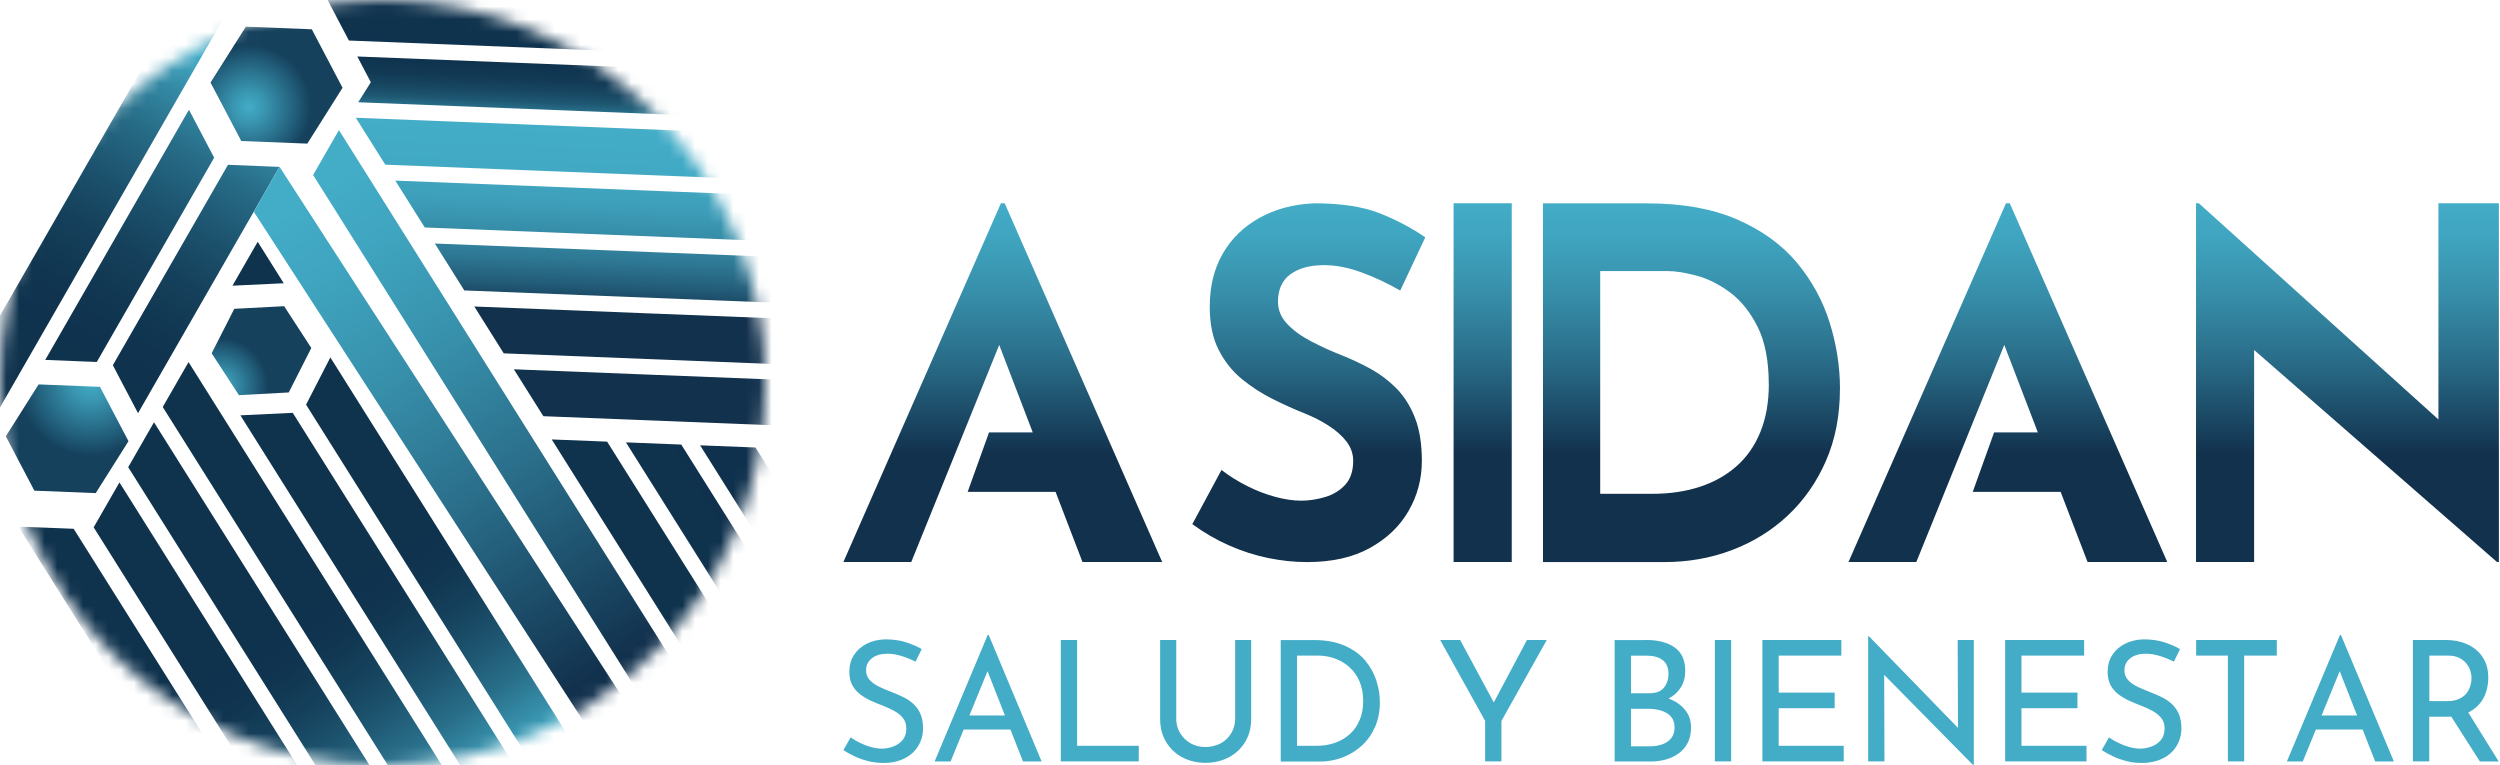 <svg width="196" height="60" viewBox="0 0 196 60" fill="none" xmlns="http://www.w3.org/2000/svg">
<rect width="196" height="60" fill="#E5E5E5"/>
<g id="1920" clip-path="url(#clip0_1_3)">
<rect width="1920" height="6748" transform="translate(-324 -80)" fill="white"/>
<g id="top + menu">
<g id="fondoMenu" filter="url(#filter0_d_1_3)">
<rect x="-324" y="-43" width="1920" height="108" fill="white"/>
</g>
<g id="logohorizontalTagline">
<g id="isotipo">
<g id="Clip path group">
<mask id="mask0_1_3" style="mask-type:luminance" maskUnits="userSpaceOnUse" x="0" y="0" width="60" height="60">
<g id="clippath">
<path id="Vector" d="M30 60C46.569 60 60 46.569 60 30C60 13.431 46.569 0 30 0C13.431 0 0 13.431 0 30C0 46.569 13.431 60 30 60Z" fill="white"/>
</g>
</mask>
<g mask="url(#mask0_1_3)">
<g id="Group">
<path id="Vector_2" d="M21.208 -12.171L-9.58 41.422L-6.47 43.21L24.318 -10.383L21.208 -12.171ZM10.82 32.39L8.846 28.634L17.873 12.921L21.913 13.083L10.82 32.395V32.39ZM14.812 8.606L3.546 28.217L7.587 28.379L16.79 12.363L14.816 8.606H14.812Z" fill="url(#paint0_linear_1_3)"/>
<path id="Vector_3" d="M24.446 2.297L19.273 2.091L16.506 6.47L18.916 11.055L24.093 11.26L26.856 6.882L24.446 2.297Z" fill="url(#paint1_radial_1_3)"/>
<path id="Vector_4" d="M22.276 24.005L18.367 24.211L16.594 27.698L18.73 30.98L22.638 30.769L24.407 27.282L22.276 24.005Z" fill="url(#paint2_radial_1_3)"/>
<path id="Vector_5" d="M7.837 30.328L3.027 30.137L0.456 34.207L2.694 38.468L7.504 38.66L10.075 34.589L7.837 30.328Z" fill="url(#paint3_radial_1_3)"/>
<path id="Vector_6" d="M53.412 34.854L64.374 52.295L61.337 54.201L49.073 34.682L53.417 34.854H53.412ZM59.231 35.084L54.887 34.913L65.403 51.644L68.439 49.739L59.231 35.084ZM43.254 34.452L57.272 56.758L60.309 54.852L47.598 34.624L43.254 34.452Z" fill="url(#paint4_linear_1_3)"/>
<path id="Vector_7" d="M19.896 16.599L49.166 61.832L52.203 59.927L21.918 13.082L19.896 16.604V16.599ZM26.572 10.198L24.549 13.719L53.202 59.314L56.238 57.409L26.572 10.198Z" fill="url(#paint5_linear_1_3)"/>
<path id="Vector_8" d="M9.365 37.822L30.887 72.064L27.85 73.969L7.342 41.343L9.365 37.822ZM20.204 18.955L18.225 22.398L22.247 22.207L20.204 18.955ZM10.051 36.627L31.915 71.417L34.952 69.512L12.073 33.105L10.051 36.627ZM1.435 41.285L20.527 71.667L23.564 69.761L5.775 41.456L1.43 41.285H1.435ZM18.843 32.557L40.051 66.308L43.087 64.403L22.952 32.366L18.843 32.562V32.557ZM12.759 31.91L35.98 68.86L39.017 66.955L14.782 28.388L12.759 31.91ZM23.995 31.724L44.121 63.747L47.158 61.842L25.9 28.021L23.995 31.724Z" fill="url(#paint6_linear_1_3)"/>
<path id="Vector_9" d="M30.989 14.16L82.962 16.212L82.82 19.793L33.301 17.834L30.989 14.155V14.16ZM36.402 22.771L82.633 24.598L82.775 21.017L34.09 19.092L36.402 22.771ZM42.598 32.63L82.251 34.198L82.394 30.617L40.286 28.952L42.598 32.63ZM39.497 27.703L82.438 29.402L82.58 25.822L37.185 24.029L39.497 27.708V27.703ZM25.43 -0.485L27.355 3.179L83.388 5.393L83.53 1.812L25.43 -0.485ZM29.074 6.446L28.085 8.018L83.202 10.198L83.344 6.617L28.012 4.428L29.074 6.451V6.446ZM30.206 12.911L83.011 14.998L83.153 11.417L27.894 9.233L30.206 12.911Z" fill="url(#paint7_linear_1_3)"/>
</g>
</g>
</g>
</g>
<path id="texto" d="M78.769 15.938L91.117 44.062H84.867L82.756 38.562H75.865L77.54 33.899H80.968L78.338 27.042L71.442 44.062H66.122L78.47 15.938H78.769ZM101.172 21.502C101.814 21.027 102.695 20.787 103.817 20.787C104.723 20.787 105.693 20.973 106.727 21.35C107.76 21.727 108.779 22.203 109.778 22.78L111.742 18.607C110.694 17.883 109.509 17.256 108.186 16.727C106.864 16.203 105.144 15.938 103.024 15.938C101.402 16.012 99.977 16.393 98.738 17.084C97.499 17.775 96.544 18.705 95.863 19.886C95.182 21.066 94.844 22.457 94.844 24.059C94.844 25.386 95.074 26.508 95.54 27.424C96.005 28.34 96.612 29.104 97.362 29.716C98.111 30.328 98.914 30.852 99.771 31.278C100.629 31.705 101.461 32.082 102.269 32.405C102.96 32.679 103.597 33.007 104.18 33.385C104.762 33.762 105.228 34.173 105.571 34.624C105.913 35.074 106.09 35.579 106.09 36.127C106.09 36.931 105.879 37.558 105.463 38.008C105.047 38.459 104.522 38.777 103.891 38.968C103.259 39.154 102.637 39.252 102.015 39.252C101.393 39.252 100.717 39.154 99.977 38.953C99.237 38.753 98.508 38.474 97.783 38.106C97.058 37.744 96.382 37.322 95.765 36.847L93.478 41.094C94.408 41.77 95.368 42.328 96.372 42.769C97.371 43.21 98.39 43.533 99.424 43.749C100.457 43.959 101.476 44.067 102.475 44.067C104.429 44.067 106.07 43.7 107.402 42.96C108.735 42.221 109.749 41.251 110.439 40.046C111.13 38.841 111.473 37.538 111.473 36.137C111.473 34.81 111.296 33.688 110.939 32.772C110.581 31.856 110.106 31.092 109.509 30.48C108.911 29.868 108.24 29.354 107.491 28.937C106.741 28.526 105.982 28.168 105.223 27.865C104.39 27.541 103.587 27.174 102.813 26.772C102.039 26.371 101.407 25.915 100.922 25.401C100.433 24.887 100.193 24.304 100.193 23.652C100.193 22.702 100.516 21.987 101.158 21.507L101.172 21.502ZM144.25 30.5C144.25 32.591 143.882 34.467 143.153 36.137C142.423 37.807 141.424 39.233 140.16 40.418C138.896 41.603 137.432 42.505 135.771 43.132C134.111 43.758 132.348 44.067 130.491 44.067H120.97V15.943H129.154C131.907 15.943 134.248 16.364 136.183 17.202C138.118 18.044 139.67 19.166 140.851 20.562C142.026 21.962 142.888 23.53 143.437 25.264C143.98 26.998 144.255 28.741 144.255 30.5H144.25ZM138.671 30.118C138.671 28.286 138.377 26.787 137.799 25.626C137.216 24.465 136.496 23.569 135.644 22.932C134.787 22.296 133.915 21.855 133.024 21.615C132.132 21.375 131.373 21.252 130.756 21.252H125.456V38.714H129.566C130.927 38.714 132.171 38.527 133.283 38.16C134.4 37.793 135.36 37.249 136.163 36.534C136.967 35.819 137.589 34.922 138.024 33.84C138.46 32.758 138.676 31.514 138.676 30.113L138.671 30.118ZM157.269 15.938L144.921 44.062H150.24L157.136 27.042L159.767 33.899H156.338L154.663 38.562H161.554L163.665 44.062H169.915L157.567 15.938H157.269ZM191.172 15.938V32.885L172.393 15.938H172.168V44.062H176.723V27.438L195.767 44.062H195.913V15.938H191.167H191.172ZM113.961 44.062H118.521V15.938H113.961V44.062Z" fill="url(#paint8_linear_1_3)"/>
<path id="tagline" d="M71.775 51.874C71.451 51.708 71.094 51.56 70.707 51.438C70.32 51.316 69.943 51.252 69.576 51.252C69.066 51.252 68.66 51.37 68.356 51.609C68.052 51.845 67.9 52.163 67.9 52.56C67.9 52.858 67.998 53.108 68.189 53.319C68.38 53.525 68.635 53.701 68.954 53.853C69.267 54 69.6 54.142 69.943 54.274C70.242 54.387 70.535 54.514 70.825 54.656C71.114 54.798 71.373 54.969 71.608 55.185C71.838 55.396 72.025 55.655 72.162 55.964C72.299 56.272 72.367 56.654 72.367 57.11C72.367 57.609 72.24 58.065 71.99 58.481C71.74 58.898 71.383 59.221 70.918 59.456C70.452 59.691 69.899 59.814 69.257 59.814C68.836 59.814 68.434 59.765 68.052 59.667C67.67 59.569 67.317 59.446 66.989 59.289C66.666 59.138 66.377 58.976 66.122 58.809L66.691 57.81C66.901 57.962 67.141 58.104 67.415 58.236C67.69 58.374 67.974 58.481 68.273 58.565C68.571 58.648 68.86 58.692 69.144 58.692C69.443 58.692 69.737 58.638 70.036 58.525C70.33 58.418 70.575 58.246 70.766 58.016C70.957 57.786 71.055 57.487 71.055 57.105C71.055 56.782 70.966 56.512 70.795 56.297C70.624 56.081 70.398 55.895 70.119 55.743C69.84 55.592 69.541 55.45 69.223 55.327C68.924 55.214 68.62 55.087 68.312 54.95C68.003 54.813 67.719 54.646 67.455 54.45C67.19 54.254 66.98 54.01 66.823 53.721C66.666 53.432 66.588 53.079 66.588 52.667C66.588 52.168 66.71 51.732 66.95 51.355C67.19 50.983 67.523 50.689 67.945 50.473C68.366 50.258 68.851 50.14 69.394 50.125C70.007 50.125 70.55 50.199 71.02 50.351C71.491 50.503 71.907 50.679 72.264 50.889L71.775 51.879V51.874ZM73.273 59.701L77.437 49.783H77.515L81.664 59.701H80.204L77.094 51.786L78.005 51.193L74.527 59.701H73.278H73.273ZM75.713 56.091H79.254L79.675 57.198H75.34L75.708 56.091H75.713ZM83.167 50.174H84.446V58.472H89.28V59.696H83.167V50.174ZM92.214 56.326C92.214 56.757 92.317 57.139 92.522 57.477C92.728 57.815 93.002 58.08 93.345 58.276C93.688 58.472 94.075 58.565 94.506 58.565C94.937 58.565 95.353 58.467 95.706 58.276C96.059 58.085 96.333 57.815 96.534 57.477C96.735 57.139 96.838 56.757 96.838 56.326V50.174H98.091V56.365C98.091 57.061 97.93 57.663 97.611 58.183C97.293 58.702 96.862 59.099 96.323 59.383C95.784 59.662 95.177 59.804 94.511 59.804C93.845 59.804 93.242 59.662 92.709 59.383C92.175 59.103 91.749 58.702 91.43 58.183C91.112 57.663 90.955 57.061 90.955 56.365V50.174H92.219V56.326H92.214ZM100.408 59.701V50.179H103.004C103.944 50.179 104.743 50.326 105.409 50.615C106.07 50.904 106.604 51.286 107.011 51.761C107.412 52.236 107.711 52.761 107.897 53.334C108.088 53.907 108.181 54.48 108.181 55.053C108.181 55.773 108.054 56.419 107.804 56.987C107.554 57.56 107.211 58.045 106.771 58.452C106.33 58.854 105.83 59.167 105.262 59.383C104.694 59.598 104.096 59.706 103.464 59.706H100.408V59.701ZM101.687 58.472H103.215C103.744 58.472 104.229 58.393 104.669 58.236C105.115 58.08 105.497 57.849 105.83 57.551C106.158 57.252 106.418 56.885 106.599 56.449C106.785 56.013 106.873 55.518 106.873 54.965C106.873 54.377 106.775 53.863 106.584 53.417C106.389 52.976 106.129 52.604 105.796 52.305C105.463 52.006 105.086 51.781 104.664 51.629C104.243 51.477 103.798 51.399 103.332 51.399H101.687V58.472ZM116.439 56.522L112.908 50.174H114.475L117.306 55.43L116.909 55.454L119.716 50.174H121.269L117.713 56.522V59.696H116.434V56.522H116.439ZM129.042 50.174C130.002 50.174 130.751 50.37 131.3 50.762C131.848 51.154 132.122 51.761 132.122 52.584C132.122 53.084 132.01 53.52 131.78 53.887C131.549 54.254 131.236 54.548 130.824 54.759C130.418 54.969 129.933 55.087 129.384 55.117L129.198 54.46C129.84 54.48 130.413 54.592 130.922 54.803C131.432 55.014 131.833 55.307 132.132 55.685C132.431 56.062 132.578 56.512 132.578 57.027C132.578 57.502 132.49 57.908 132.313 58.246C132.137 58.584 131.902 58.858 131.603 59.074C131.304 59.289 130.967 59.446 130.589 59.549C130.212 59.652 129.82 59.701 129.419 59.701H126.588V50.179H129.037L129.042 50.174ZM129.306 54.352C129.835 54.352 130.217 54.205 130.452 53.912C130.687 53.618 130.81 53.26 130.81 52.839C130.81 52.339 130.653 51.972 130.349 51.747C130.041 51.517 129.629 51.404 129.11 51.404H127.871V54.352H129.306ZM129.36 58.511C129.713 58.511 130.036 58.457 130.33 58.354C130.624 58.251 130.859 58.085 131.03 57.869C131.202 57.649 131.285 57.374 131.285 57.036C131.285 56.669 131.187 56.38 130.991 56.165C130.795 55.954 130.54 55.802 130.232 55.709C129.923 55.616 129.61 55.572 129.282 55.572H127.871V58.511H129.36ZM134.444 50.174H135.722V59.696H134.444V50.174ZM138.171 50.174H144.362V51.399H139.45V54.298H143.838V55.523H139.45V58.472H144.549V59.696H138.171V50.174ZM154.712 60L147.35 52.53L147.718 52.623L147.742 59.696H146.464V49.885H146.527L153.811 57.379L153.507 57.316L153.482 50.174H154.746V60H154.707H154.712ZM157.205 50.174H163.396V51.399H158.483V54.298H162.872V55.523H158.483V58.472H163.582V59.696H157.205V50.174ZM170.429 51.874C170.106 51.708 169.749 51.56 169.362 51.438C168.975 51.316 168.598 51.252 168.23 51.252C167.721 51.252 167.314 51.37 167.011 51.609C166.707 51.845 166.555 52.163 166.555 52.56C166.555 52.858 166.653 53.108 166.844 53.319C167.035 53.525 167.29 53.701 167.608 53.853C167.922 54 168.255 54.142 168.598 54.274C168.896 54.387 169.19 54.514 169.479 54.656C169.768 54.798 170.028 54.969 170.263 55.185C170.493 55.396 170.679 55.655 170.816 55.964C170.953 56.272 171.022 56.654 171.022 57.11C171.022 57.609 170.895 58.065 170.645 58.481C170.395 58.898 170.038 59.221 169.572 59.456C169.107 59.691 168.553 59.814 167.912 59.814C167.491 59.814 167.089 59.765 166.707 59.667C166.325 59.569 165.972 59.446 165.649 59.289C165.326 59.138 165.037 58.976 164.777 58.809L165.345 57.81C165.556 57.962 165.796 58.104 166.07 58.236C166.344 58.369 166.629 58.481 166.927 58.565C167.226 58.648 167.515 58.692 167.799 58.692C168.098 58.692 168.392 58.638 168.686 58.525C168.98 58.418 169.224 58.246 169.416 58.016C169.607 57.786 169.704 57.487 169.704 57.105C169.704 56.782 169.621 56.512 169.445 56.297C169.273 56.081 169.048 55.895 168.769 55.743C168.49 55.592 168.191 55.45 167.873 55.327C167.574 55.214 167.27 55.087 166.962 54.95C166.653 54.813 166.369 54.646 166.104 54.45C165.84 54.254 165.629 54.01 165.473 53.721C165.316 53.432 165.238 53.079 165.238 52.667C165.238 52.168 165.36 51.732 165.6 51.355C165.84 50.983 166.173 50.689 166.594 50.473C167.016 50.258 167.5 50.14 168.044 50.125C168.656 50.125 169.2 50.199 169.67 50.351C170.14 50.503 170.552 50.679 170.914 50.889L170.429 51.879V51.874ZM172.178 50.174H178.501V51.399H175.944V59.696H174.666V51.399H172.178V50.174ZM179.29 59.701L183.453 49.783H183.531L187.68 59.701H186.215L183.105 51.786L184.016 51.193L180.539 59.701H179.29ZM181.729 56.091H185.27L185.691 57.198H181.357L181.724 56.091H181.729ZM191.711 50.174C192.191 50.174 192.642 50.238 193.048 50.365C193.455 50.493 193.812 50.684 194.116 50.934C194.42 51.183 194.655 51.492 194.826 51.854C194.998 52.217 195.081 52.643 195.081 53.128C195.081 53.505 195.027 53.872 194.914 54.235C194.807 54.597 194.62 54.92 194.366 55.214C194.111 55.508 193.778 55.748 193.371 55.925C192.965 56.101 192.46 56.194 191.863 56.194H190.452V59.696H189.174V50.174H191.701H191.711ZM191.843 54.969C192.22 54.969 192.534 54.911 192.784 54.798C193.033 54.685 193.229 54.538 193.371 54.357C193.513 54.176 193.611 53.98 193.675 53.77C193.739 53.559 193.768 53.363 193.768 53.177C193.768 52.981 193.734 52.785 193.67 52.579C193.607 52.374 193.499 52.183 193.357 52.006C193.21 51.83 193.024 51.688 192.789 51.57C192.553 51.458 192.274 51.399 191.936 51.399H190.462V54.969H191.843ZM193.411 55.694L195.899 59.701H194.424L191.897 55.739L193.411 55.699V55.694Z" fill="#43ACC7"/>
</g>
</g>
</g>
<defs>
<filter id="filter0_d_1_3" x="-344" y="-63" width="1960" height="148" filterUnits="userSpaceOnUse" color-interpolation-filters="sRGB">
<feFlood flood-opacity="0" result="BackgroundImageFix"/>
<feColorMatrix in="SourceAlpha" type="matrix" values="0 0 0 0 0 0 0 0 0 0 0 0 0 0 0 0 0 0 127 0" result="hardAlpha"/>
<feOffset/>
<feGaussianBlur stdDeviation="10"/>
<feComposite in2="hardAlpha" operator="out"/>
<feColorMatrix type="matrix" values="0 0 0 0 0 0 0 0 0 0 0 0 0 0 0 0 0 0 0.25 0"/>
<feBlend mode="normal" in2="BackgroundImageFix" result="effect1_dropShadow_1_3"/>
<feBlend mode="normal" in="SourceGraphic" in2="effect1_dropShadow_1_3" result="shape"/>
</filter>
<linearGradient id="paint0_linear_1_3" x1="-3.52" y1="43.348" x2="26.615" y2="-7.926" gradientUnits="userSpaceOnUse">
<stop offset="0.3" stop-color="#0F324D"/>
<stop offset="0.38" stop-color="#103550"/>
<stop offset="0.46" stop-color="#15405B"/>
<stop offset="0.53" stop-color="#1C526D"/>
<stop offset="0.61" stop-color="#276C87"/>
<stop offset="0.68" stop-color="#358DA8"/>
<stop offset="0.73" stop-color="#43ACC7"/>
<stop offset="1" stop-color="#12314D"/>
</linearGradient>
<radialGradient id="paint1_radial_1_3" cx="0" cy="0" r="1" gradientUnits="userSpaceOnUse" gradientTransform="translate(19.519 8.385) rotate(2.26) scale(4.878)">
<stop stop-color="#43ACC7"/>
<stop offset="0.23" stop-color="#3A98B3"/>
<stop offset="0.7" stop-color="#246480"/>
<stop offset="1" stop-color="#15415D"/>
</radialGradient>
<radialGradient id="paint2_radial_1_3" cx="0" cy="0" r="1" gradientUnits="userSpaceOnUse" gradientTransform="translate(17.261 30.259) rotate(2.26) scale(3.769)">
<stop stop-color="#43ACC7"/>
<stop offset="0.23" stop-color="#3A98B3"/>
<stop offset="0.7" stop-color="#246480"/>
<stop offset="1" stop-color="#15415D"/>
</radialGradient>
<radialGradient id="paint3_radial_1_3" cx="0" cy="0" r="1" gradientUnits="userSpaceOnUse" gradientTransform="translate(7.121 29.979) rotate(2.26) scale(5.777)">
<stop stop-color="#43ACC7"/>
<stop offset="0.23" stop-color="#3A98B3"/>
<stop offset="0.7" stop-color="#246480"/>
<stop offset="1" stop-color="#15415D"/>
</radialGradient>
<linearGradient id="paint4_linear_1_3" x1="52.396" y1="44.3" x2="62.045" y2="38.411" gradientUnits="userSpaceOnUse">
<stop stop-color="#0F324D"/>
<stop offset="0.91" stop-color="#10314D"/>
<stop offset="1" stop-color="#12314D"/>
</linearGradient>
<linearGradient id="paint5_linear_1_3" x1="24.462" y1="15.341" x2="47.724" y2="52.15" gradientUnits="userSpaceOnUse">
<stop stop-color="#43ACC7"/>
<stop offset="0.14" stop-color="#3FA4BF"/>
<stop offset="0.36" stop-color="#378FAA"/>
<stop offset="0.63" stop-color="#296C88"/>
<stop offset="0.93" stop-color="#163D59"/>
<stop offset="1" stop-color="#12314D"/>
</linearGradient>
<linearGradient id="paint6_linear_1_3" x1="10.404" y1="30.496" x2="33.207" y2="64.405" gradientUnits="userSpaceOnUse">
<stop offset="0.53" stop-color="#0F324D"/>
<stop offset="0.62" stop-color="#103550"/>
<stop offset="0.7" stop-color="#15415C"/>
<stop offset="0.78" stop-color="#1D546F"/>
<stop offset="0.87" stop-color="#296F8A"/>
<stop offset="0.95" stop-color="#3791AC"/>
<stop offset="1" stop-color="#43ACC7"/>
</linearGradient>
<linearGradient id="paint7_linear_1_3" x1="54.426" y1="2.068" x2="53.279" y2="31.139" gradientUnits="userSpaceOnUse">
<stop stop-color="#0F324D"/>
<stop offset="0.12" stop-color="#0F334E"/>
<stop offset="0.16" stop-color="#123A55"/>
<stop offset="0.19" stop-color="#174661"/>
<stop offset="0.22" stop-color="#1E5772"/>
<stop offset="0.24" stop-color="#286D88"/>
<stop offset="0.26" stop-color="#3388A3"/>
<stop offset="0.27" stop-color="#41A7C2"/>
<stop offset="0.28" stop-color="#43ACC7"/>
<stop offset="0.4" stop-color="#41A9C4"/>
<stop offset="0.49" stop-color="#3E9FBA"/>
<stop offset="0.56" stop-color="#378FAA"/>
<stop offset="0.64" stop-color="#2E7894"/>
<stop offset="0.71" stop-color="#225B77"/>
<stop offset="0.77" stop-color="#143853"/>
<stop offset="0.78" stop-color="#12314D"/>
</linearGradient>
<linearGradient id="paint8_linear_1_3" x1="131.02" y1="44.062" x2="131.02" y2="15.938" gradientUnits="userSpaceOnUse">
<stop offset="0.3" stop-color="#12314D"/>
<stop offset="0.35" stop-color="#163D59"/>
<stop offset="0.56" stop-color="#296C88"/>
<stop offset="0.75" stop-color="#378FAA"/>
<stop offset="0.9" stop-color="#3FA4BF"/>
<stop offset="1" stop-color="#43ACC7"/>
</linearGradient>
<clipPath id="clip0_1_3">
<rect width="1920" height="6748" fill="white" transform="translate(-324 -80)"/>
</clipPath>
</defs>
</svg>
